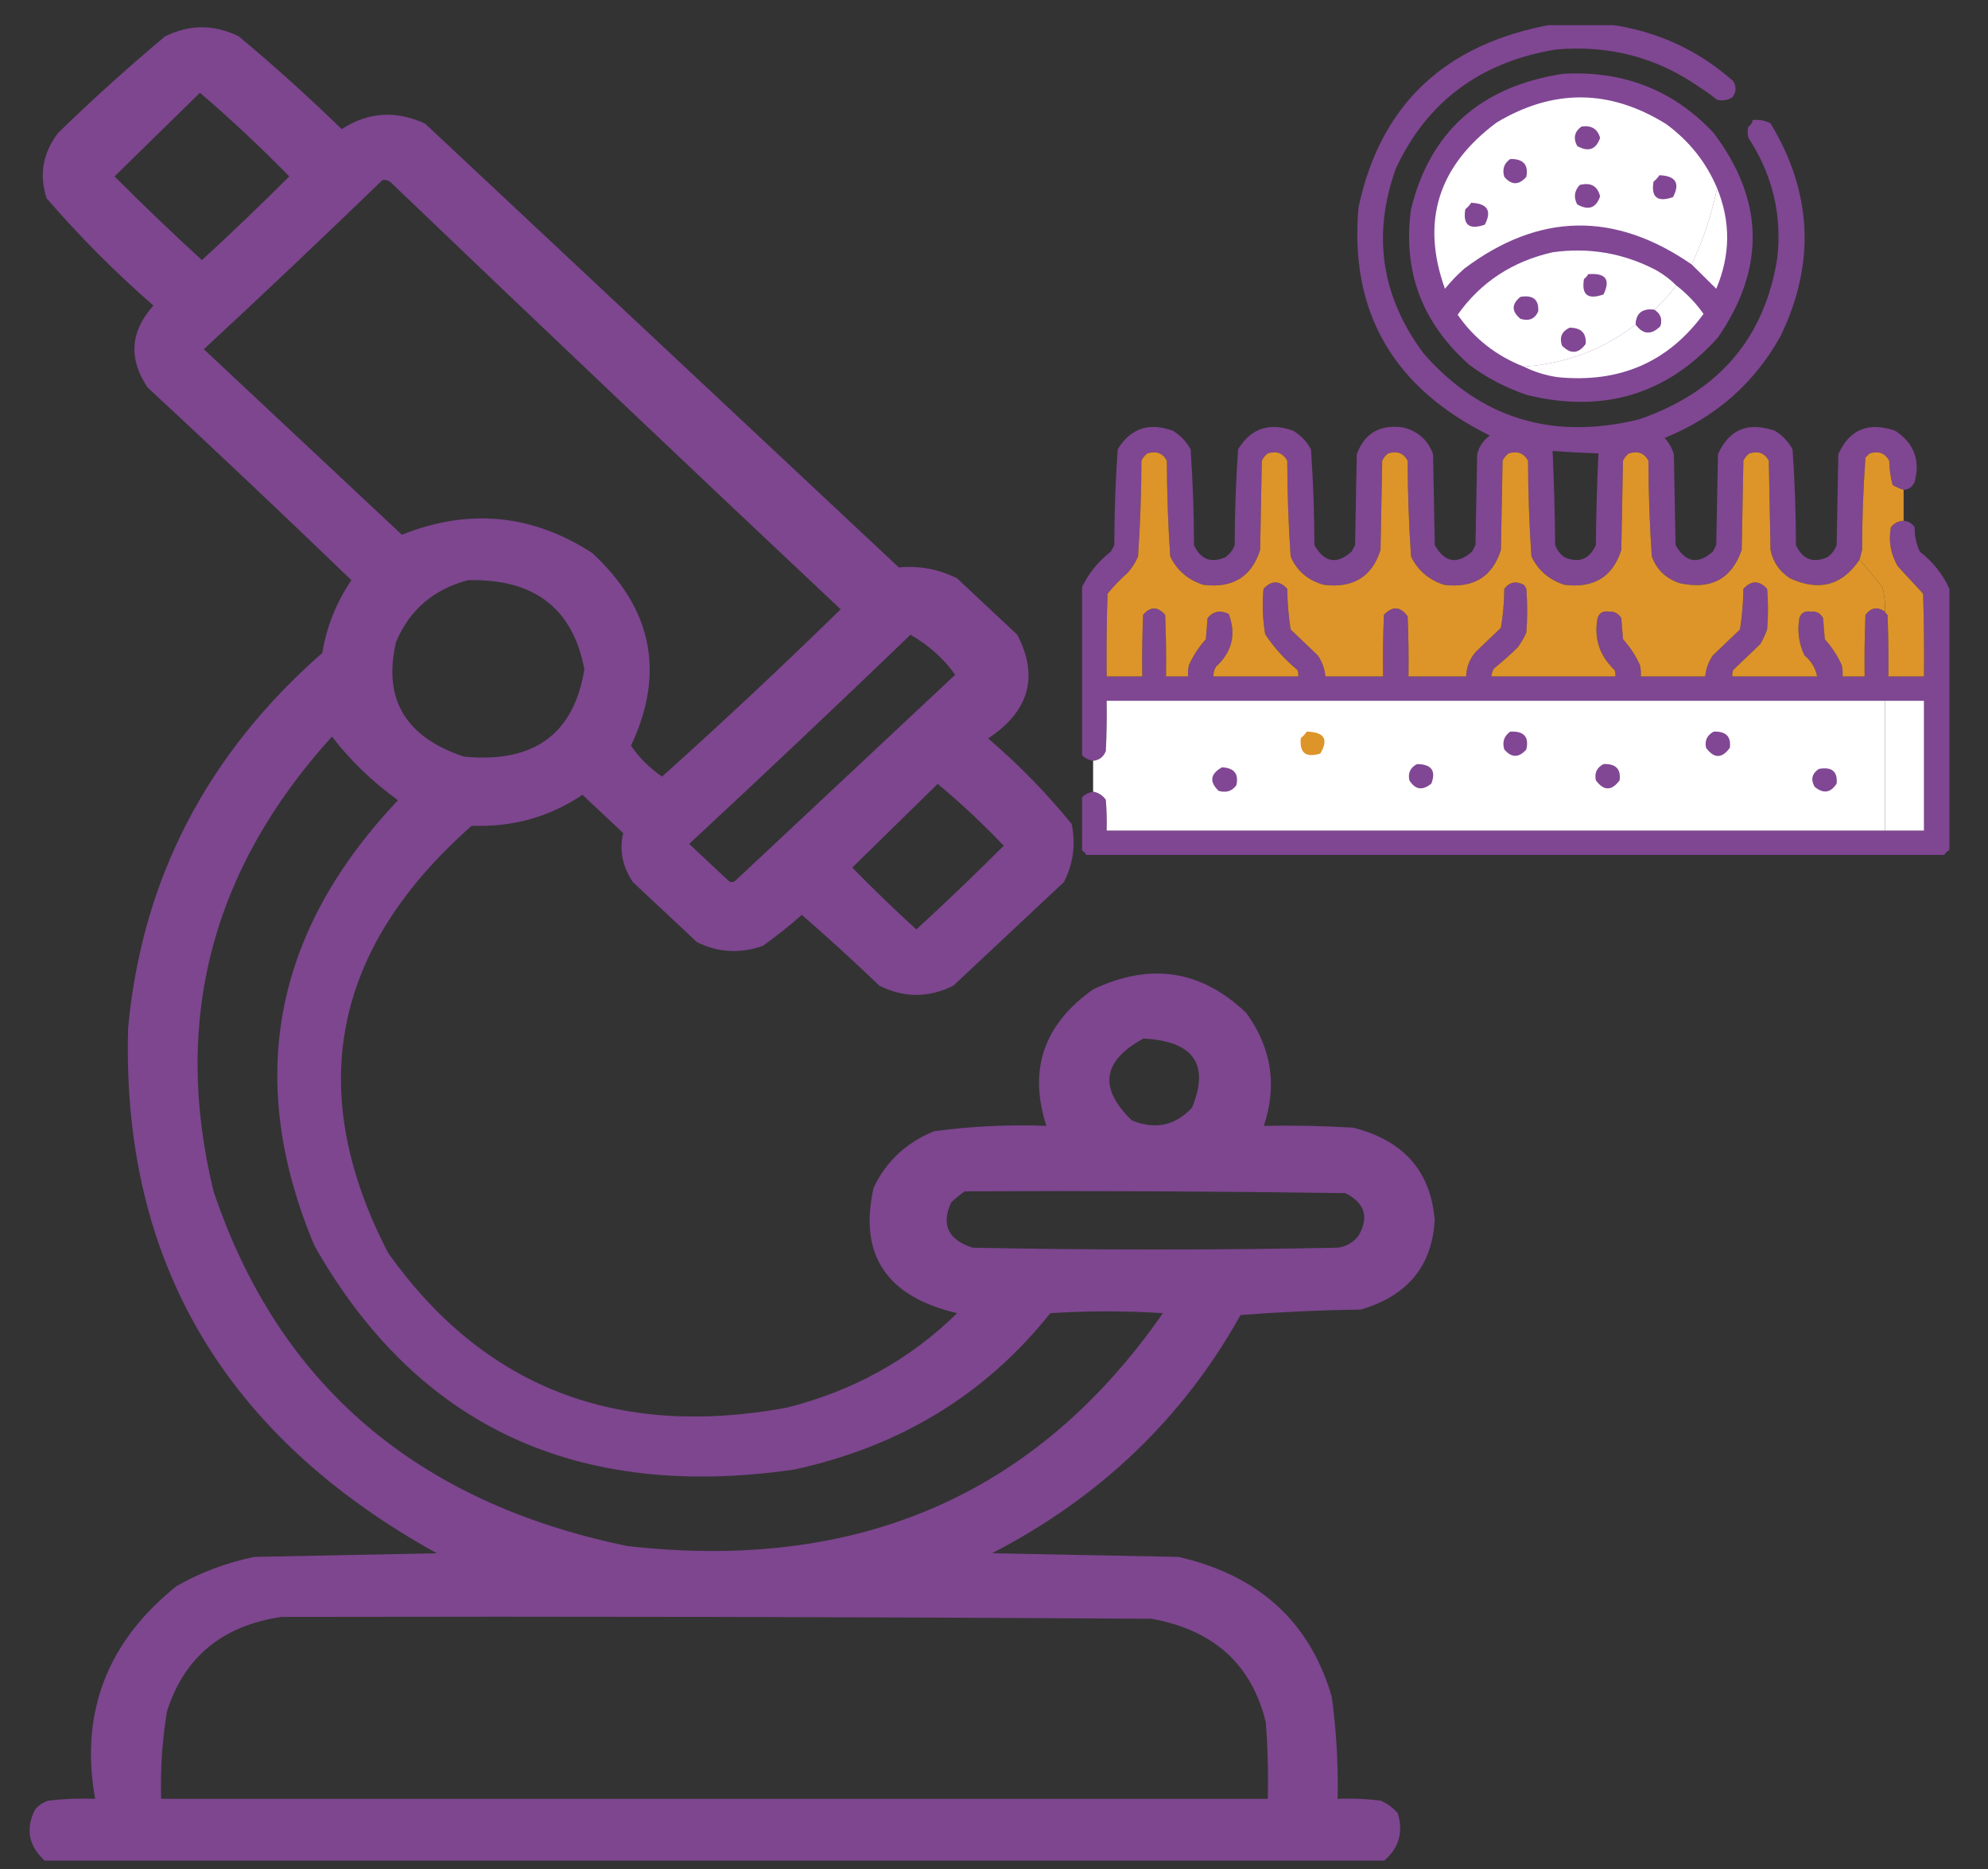 <svg width="200" height="188" viewBox="0 0 200 188" fill="none" xmlns="http://www.w3.org/2000/svg">
<rect x="0" y="0" width="200" height="188" fill="#333333" stroke="none"/>
<g clip-path="url(#clip0_12_452)">
<path opacity="0.947" fill-rule="evenodd" clip-rule="evenodd" d="M139.258 187.159C94.336 187.159 49.414 187.159 4.492 187.159C2.881 185.682 2.555 183.974 3.516 182.036C3.868 181.597 4.324 181.292 4.883 181.121C6.44 180.939 8.002 180.878 9.57 180.938C8.027 172.281 10.761 165.145 17.773 159.533C20.199 158.154 22.803 157.178 25.586 156.606C31.706 156.484 37.825 156.362 43.945 156.24C22.558 144.416 12.207 126.792 12.891 103.367C14.288 88.432 20.798 75.869 32.422 65.679C32.855 63.041 33.831 60.601 35.352 58.361C28.586 51.841 21.75 45.377 14.844 38.969C12.903 36.084 13.098 33.339 15.43 30.736C11.562 27.358 7.981 23.76 4.687 19.942C3.917 17.572 4.308 15.377 5.859 13.355C9.321 9.99 12.902 6.758 16.602 3.659C19.076 2.439 21.549 2.439 24.023 3.659C27.593 6.636 31.043 9.746 34.375 12.989C37.035 11.263 39.835 11.08 42.773 12.441C58.659 27.321 74.544 42.201 90.43 57.081C92.466 56.877 94.419 57.242 96.289 58.178C98.307 60.069 100.325 61.959 102.344 63.85C104.525 68.054 103.549 71.53 99.414 74.278C102.502 76.925 105.301 79.791 107.812 82.877C108.239 84.925 107.978 86.876 107.031 88.731C103.32 92.207 99.609 95.683 95.898 99.159C93.425 100.379 90.95 100.379 88.477 99.159C85.932 96.715 83.328 94.337 80.664 92.024C79.419 93.13 78.117 94.166 76.758 95.135C74.48 95.95 72.266 95.828 70.117 94.769C67.969 92.756 65.82 90.744 63.672 88.731C62.618 87.171 62.293 85.524 62.695 83.791C61.328 82.511 59.961 81.23 58.594 79.95C55.285 82.181 51.575 83.218 47.461 83.06C33.413 95.433 30.614 109.764 39.062 126.053C48.674 139.547 62.02 144.73 79.102 141.604C85.807 139.929 91.535 136.758 96.289 132.091C89.171 130.421 86.371 126.213 87.891 119.467C89.128 116.845 91.146 114.954 93.945 113.795C97.695 113.287 101.471 113.104 105.273 113.247C103.437 107.619 104.999 103.045 109.961 99.525C115.737 96.779 120.88 97.572 125.391 101.904C127.923 105.413 128.509 109.194 127.148 113.247C130.146 113.186 133.141 113.247 136.133 113.43C141.222 114.721 143.957 117.831 144.336 122.76C144.063 127.36 141.589 130.348 136.914 131.725C132.871 131.786 128.835 131.969 124.805 132.274C119.041 142.612 110.708 150.601 99.805 156.24C106.055 156.362 112.305 156.484 118.555 156.606C126.65 158.456 131.793 163.152 133.984 170.693C134.446 174.095 134.641 177.51 134.57 180.938C136.009 180.878 137.441 180.939 138.867 181.121C139.565 181.409 140.151 181.835 140.625 182.402C141.196 184.295 140.74 185.881 139.258 187.159ZM20.117 9.331C23.234 12.006 26.229 14.811 29.102 17.746C26.243 20.607 23.313 23.413 20.312 26.162C17.312 23.413 14.382 20.607 11.523 17.746C14.396 14.934 17.261 12.128 20.117 9.331ZM38.477 18.112C38.765 18.064 39.026 18.125 39.258 18.295C54.291 32.682 69.396 47.013 84.57 61.289C78.711 67.021 72.722 72.632 66.602 78.12C65.351 77.254 64.31 76.217 63.477 75.01C66.939 67.685 65.636 61.221 59.57 55.617C53.531 51.711 47.151 51.102 40.43 53.788C33.789 47.567 27.148 41.347 20.508 35.127C26.576 29.503 32.566 23.832 38.477 18.112ZM47.07 58.361C53.726 58.192 57.632 61.181 58.789 67.326C57.728 73.859 53.692 76.787 46.68 76.108C40.786 74.154 38.508 70.312 39.844 64.582C41.182 61.372 43.591 59.298 47.07 58.361ZM91.602 63.85C93.464 64.925 94.961 66.267 96.094 67.875C88.737 74.766 81.38 81.657 74.023 88.548C73.763 88.792 73.503 88.792 73.242 88.548C71.94 87.329 70.638 86.109 69.336 84.889C76.837 77.924 84.259 70.911 91.602 63.85ZM33.398 74.095C35.24 76.493 37.454 78.627 40.039 80.498C27.449 93.776 24.65 108.717 31.641 125.321C41.947 143.473 58.027 150.974 79.883 147.824C90.555 145.513 99.149 140.268 105.664 132.091C109.44 131.847 113.216 131.847 116.992 132.091C104.293 150.355 86.324 158.161 63.086 155.508C41.876 151.131 28.009 139.239 21.484 119.833C17.307 102.675 21.279 87.429 33.398 74.095ZM94.336 78.852C96.671 80.796 98.885 82.869 100.977 85.072C98.118 87.933 95.188 90.739 92.188 93.488C89.968 91.47 87.82 89.397 85.742 87.268C88.615 84.455 91.48 81.65 94.336 78.852ZM115.039 104.465C120.087 104.734 121.714 107.052 119.922 111.417C118.238 113.235 116.22 113.662 113.867 112.698C110.506 109.454 110.896 106.71 115.039 104.465ZM97.07 119.833C109.831 119.772 122.592 119.833 135.352 120.016C137.279 120.991 137.735 122.393 136.719 124.224C136.203 124.951 135.487 125.378 134.57 125.504C122.331 125.748 110.091 125.748 97.852 125.504C95.371 124.699 94.654 123.174 95.703 120.931C96.15 120.515 96.606 120.149 97.07 119.833ZM28.32 162.643C57.487 162.582 86.654 162.643 115.82 162.826C122.094 163.946 125.935 167.422 127.344 173.255C127.539 175.813 127.604 178.374 127.539 180.938C90.43 180.938 53.32 180.938 16.211 180.938C16.124 177.994 16.319 175.067 16.797 172.157C18.526 166.692 22.368 163.521 28.32 162.643Z" fill="#814794"/>
<g clip-path="url(#clip1_12_452)">
<path opacity="0.98" fill-rule="evenodd" clip-rule="evenodd" d="M156.199 2.45C158.076 2.45 159.952 2.45 161.829 2.45C166.631 3.101 170.81 5.005 174.367 8.161C174.71 8.724 174.681 9.268 174.282 9.793C173.816 10.085 173.305 10.166 172.747 10.038C172.199 9.594 171.63 9.186 171.041 8.814C166.744 5.787 161.911 4.509 156.541 4.979C148.922 6.23 143.549 10.228 140.42 16.972C138.027 23.657 138.965 29.858 143.235 35.574C148.97 42.107 156.192 44.31 164.899 42.183C172.904 39.42 177.538 34.008 178.802 25.947C179.286 21.596 178.319 17.572 175.902 13.872C175.789 13.491 175.789 13.111 175.902 12.73C176.155 12.572 176.297 12.354 176.329 12.077C176.97 12.007 177.567 12.116 178.12 12.404C182.323 19.36 182.664 26.485 179.144 33.779C176.519 38.529 172.623 41.955 167.458 44.059C167.903 44.529 168.216 45.074 168.397 45.691C168.453 48.737 168.51 51.782 168.567 54.828C169.57 56.593 170.821 56.81 172.32 55.481C172.434 55.264 172.547 55.046 172.661 54.828C172.718 51.782 172.775 48.737 172.832 45.691C173.946 43.195 175.851 42.406 178.547 43.325C179.323 43.795 179.92 44.421 180.338 45.201C180.559 48.4 180.673 51.609 180.679 54.828C181.336 56.267 182.388 56.675 183.835 56.052C184.279 55.736 184.592 55.328 184.773 54.828C184.83 51.782 184.887 48.737 184.944 45.691C186.058 43.195 187.963 42.406 190.658 43.325C192.555 44.576 193.209 46.289 192.62 48.465C192.422 48.953 192.052 49.225 191.511 49.281C191.142 49.155 190.772 48.992 190.403 48.791C190.194 47.994 190.08 47.178 190.061 46.343C189.646 45.573 188.992 45.328 188.1 45.609C187.957 45.745 187.815 45.881 187.673 46.017C187.45 49.103 187.336 52.203 187.332 55.318C187.246 55.647 187.16 55.974 187.076 56.297C185.34 58.89 183.009 59.515 180.082 58.173C179.023 57.48 178.369 56.529 178.12 55.318C178.063 52.327 178.006 49.335 177.95 46.343C177.534 45.573 176.88 45.328 175.988 45.609C175.723 45.807 175.525 46.052 175.391 46.343C175.334 49.335 175.277 52.327 175.22 55.318C174.218 58.232 172.143 59.347 168.994 58.663C167.6 58.201 166.662 57.303 166.179 55.971C165.96 52.77 165.846 49.561 165.838 46.343C165.422 45.573 164.768 45.328 163.876 45.609C163.612 45.807 163.413 46.052 163.279 46.343C163.222 49.335 163.165 52.327 163.108 55.318C162.256 58.025 160.351 59.194 157.393 58.826C155.851 58.329 154.742 57.377 154.067 55.971C153.848 52.77 153.734 49.561 153.726 46.343C153.31 45.573 152.656 45.328 151.764 45.609C151.5 45.807 151.301 46.052 151.167 46.343C151.11 49.335 151.053 52.327 150.996 55.318C150.144 58.025 148.239 59.194 145.282 58.826C143.739 58.329 142.63 57.377 141.955 55.971C141.736 52.77 141.622 49.561 141.614 46.343C141.199 45.573 140.545 45.328 139.652 45.609C139.388 45.807 139.189 46.052 139.055 46.343C138.998 49.335 138.941 52.327 138.885 55.318C138.032 58.025 136.127 59.194 133.17 58.826C131.577 58.379 130.468 57.427 129.843 55.971C129.624 52.77 129.51 49.561 129.502 46.343C129.087 45.573 128.433 45.328 127.54 45.609C127.276 45.807 127.077 46.052 126.943 46.343C126.886 49.335 126.83 52.327 126.773 55.318C125.92 58.025 124.015 59.194 121.058 58.826C119.515 58.329 118.406 57.377 117.731 55.971C117.512 52.77 117.399 49.561 117.39 46.343C116.975 45.573 116.321 45.328 115.428 45.609C115.164 45.807 114.965 46.052 114.831 46.343C114.823 49.561 114.709 52.77 114.49 55.971C114.235 56.569 113.894 57.112 113.467 57.602C112.722 58.26 112.039 58.968 111.42 59.724C111.334 62.497 111.306 65.271 111.334 68.045C112.528 68.045 113.723 68.045 114.917 68.045C114.888 65.978 114.917 63.911 115.002 61.845C115.727 60.992 116.466 60.992 117.22 61.845C117.305 63.911 117.333 65.978 117.305 68.045C118.044 68.045 118.783 68.045 119.523 68.045C119.495 67.661 119.523 67.28 119.608 66.903C120.042 65.946 120.61 65.076 121.314 64.292C121.371 63.585 121.428 62.878 121.484 62.171C122.06 61.478 122.771 61.342 123.617 61.763C124.385 63.793 123.958 65.561 122.337 67.066C122.145 67.367 122.06 67.694 122.081 68.045C124.925 68.045 127.768 68.045 130.611 68.045C130.638 67.821 130.609 67.604 130.526 67.393C129.254 66.341 128.174 65.144 127.284 63.803C127.025 62.288 126.968 60.766 127.114 59.234C127.91 58.364 128.706 58.364 129.502 59.234C129.518 60.606 129.632 61.966 129.843 63.313C130.753 64.184 131.663 65.054 132.573 65.924C133.017 66.573 133.272 67.28 133.34 68.045C135.274 68.045 137.207 68.045 139.14 68.045C139.112 65.978 139.14 63.911 139.226 61.845C140.098 60.935 140.894 60.989 141.614 62.008C141.699 64.02 141.728 66.032 141.699 68.045C143.633 68.045 145.566 68.045 147.499 68.045C147.526 67.128 147.838 66.312 148.438 65.598C149.3 64.773 150.153 63.957 150.996 63.15C151.213 61.862 151.327 60.556 151.338 59.234C151.846 58.549 152.5 58.413 153.299 58.826C153.406 58.949 153.491 59.085 153.555 59.234C153.669 60.703 153.669 62.171 153.555 63.64C153.314 64.156 153.03 64.645 152.702 65.108C151.939 65.853 151.143 66.56 150.314 67.23C150.142 67.478 150.057 67.75 150.058 68.045C154.209 68.045 158.36 68.045 162.511 68.045C162.538 67.821 162.509 67.604 162.426 67.393C160.91 65.948 160.342 64.208 160.72 62.171C160.894 61.652 161.263 61.434 161.829 61.519C162.39 61.482 162.817 61.7 163.108 62.171C163.165 62.878 163.222 63.585 163.279 64.292C163.983 65.076 164.551 65.946 164.985 66.903C165.07 67.28 165.098 67.661 165.07 68.045C167.231 68.045 169.392 68.045 171.552 68.045C171.62 67.28 171.876 66.573 172.32 65.924C173.23 65.054 174.14 64.184 175.049 63.313C175.261 61.966 175.375 60.606 175.391 59.234C176.187 58.364 176.983 58.364 177.779 59.234C177.893 60.594 177.893 61.954 177.779 63.313C177.598 63.822 177.371 64.312 177.097 64.782C176.187 65.652 175.277 66.522 174.367 67.393C174.284 67.604 174.255 67.821 174.282 68.045C177.125 68.045 179.968 68.045 182.811 68.045C182.649 67.206 182.222 66.499 181.532 65.924C180.97 64.727 180.8 63.476 181.02 62.171C181.194 61.652 181.563 61.434 182.129 61.519C182.715 61.459 183.141 61.676 183.408 62.171C183.465 62.878 183.522 63.585 183.579 64.292C184.283 65.076 184.851 65.946 185.285 66.903C185.37 67.28 185.398 67.661 185.37 68.045C186.109 68.045 186.849 68.045 187.588 68.045C187.559 65.978 187.588 63.911 187.673 61.845C188.215 61.116 188.869 61.007 189.635 61.519C189.683 61.647 189.768 61.756 189.891 61.845C189.976 63.911 190.005 65.978 189.976 68.045C191.17 68.045 192.364 68.045 193.558 68.045C193.587 65.271 193.558 62.497 193.473 59.724C192.62 58.799 191.767 57.874 190.914 56.95C190.205 55.727 189.978 54.421 190.232 53.033C190.553 52.622 190.98 52.404 191.511 52.381C191.983 52.421 192.352 52.638 192.62 53.033C192.608 53.892 192.779 54.708 193.132 55.481C194.465 56.52 195.461 57.771 196.117 59.234C196.117 67.991 196.117 76.748 196.117 85.505C195.89 85.614 195.719 85.777 195.606 85.994C166.833 85.994 138.06 85.994 109.287 85.994C109.174 85.777 109.003 85.614 108.776 85.505C108.776 83.764 108.776 82.024 108.776 80.283C109.095 79.94 109.493 79.722 109.97 79.631C110.496 79.721 110.923 79.993 111.249 80.447C111.334 81.479 111.363 82.512 111.334 83.547C137.435 83.547 163.535 83.547 189.635 83.547C190.943 83.547 192.251 83.547 193.558 83.547C193.558 79.195 193.558 74.844 193.558 70.493C192.251 70.493 190.943 70.493 189.635 70.493C163.535 70.493 137.435 70.493 111.334 70.493C111.363 72.18 111.334 73.866 111.249 75.551C111.018 76.135 110.592 76.461 109.97 76.53C109.487 76.449 109.089 76.232 108.776 75.878C108.776 70.33 108.776 64.782 108.776 59.234C109.432 57.771 110.427 56.52 111.761 55.481C111.875 55.264 111.988 55.046 112.102 54.828C112.108 51.609 112.222 48.4 112.443 45.201C113.726 43.088 115.574 42.462 117.987 43.325C118.764 43.795 119.361 44.421 119.779 45.201C120 48.4 120.114 51.609 120.12 54.828C120.776 56.267 121.828 56.675 123.276 56.052C123.72 55.736 124.033 55.328 124.214 54.828C124.22 51.609 124.334 48.4 124.555 45.201C125.838 43.088 127.686 42.462 130.099 43.325C130.875 43.795 131.472 44.421 131.89 45.201C132.112 48.4 132.225 51.609 132.232 54.828C133.234 56.593 134.486 56.81 135.985 55.481C136.098 55.264 136.212 55.046 136.326 54.828C136.383 51.782 136.439 48.737 136.496 45.691C137.279 43.562 138.843 42.664 141.187 42.998C142.678 43.391 143.673 44.288 144.173 45.691C144.23 48.737 144.287 51.782 144.343 54.828C145.346 56.593 146.597 56.81 148.096 55.481C148.21 55.264 148.324 55.046 148.438 54.828C148.494 51.782 148.551 48.737 148.608 45.691C148.799 44.917 149.226 44.292 149.888 43.814C140.16 39.014 135.753 31.372 136.667 20.889C138.852 10.533 145.363 4.386 156.199 2.45ZM156.199 45.364C157.731 45.476 159.267 45.557 160.805 45.609C160.664 48.67 160.579 51.743 160.549 54.828C159.893 56.267 158.841 56.675 157.393 56.052C156.949 55.736 156.636 55.328 156.455 54.828C156.423 51.667 156.337 48.512 156.199 45.364Z" fill="#814794"/>
<path fill-rule="evenodd" clip-rule="evenodd" d="M172.405 13.383C177.489 20.125 177.632 26.979 172.832 33.942C167.716 39.67 161.319 41.602 153.641 39.735C151.518 39.02 149.584 38.013 147.84 36.716C143.058 32.486 141.096 27.264 141.955 21.052C143.859 13.248 148.948 8.706 157.223 7.427C163.309 7.076 168.37 9.061 172.405 13.383Z" fill="#814794"/>
<path fill-rule="evenodd" clip-rule="evenodd" d="M172.746 18.93C172.204 21.574 171.351 24.131 170.188 26.6C162.449 21.247 154.829 21.383 147.329 27.008C146.612 27.639 145.958 28.318 145.367 29.047C142.934 22.282 144.668 16.707 150.57 12.322C156.286 8.902 161.973 8.957 167.629 12.485C169.954 14.192 171.66 16.34 172.746 18.93Z" fill="white"/>
<path fill-rule="evenodd" clip-rule="evenodd" d="M159.099 12.73C160.096 12.58 160.721 12.96 160.976 13.872C160.565 15.047 159.797 15.319 158.673 14.688C158.25 13.9 158.392 13.247 159.099 12.73Z" fill="#814794"/>
<path fill-rule="evenodd" clip-rule="evenodd" d="M151.935 15.993C153.248 15.971 153.788 16.569 153.555 17.788C152.802 18.641 152.063 18.641 151.338 17.788C151.109 17.033 151.309 16.435 151.935 15.993Z" fill="#814794"/>
<path fill-rule="evenodd" clip-rule="evenodd" d="M166.946 17.625C168.586 17.696 169.041 18.43 168.311 19.828C166.745 20.37 166.091 19.854 166.349 18.278C166.584 18.081 166.783 17.864 166.946 17.625Z" fill="#814794"/>
<path fill-rule="evenodd" clip-rule="evenodd" d="M158.929 18.604C160.034 18.324 160.716 18.705 160.976 19.746C160.579 20.925 159.811 21.197 158.673 20.562C158.295 19.849 158.38 19.197 158.929 18.604Z" fill="#814794"/>
<path fill-rule="evenodd" clip-rule="evenodd" d="M172.747 18.93C174.123 22.293 174.095 25.665 172.661 29.047C171.834 28.219 171.01 27.403 170.188 26.6C171.351 24.131 172.204 21.574 172.747 18.93Z" fill="white"/>
<path fill-rule="evenodd" clip-rule="evenodd" d="M148.011 20.399C149.65 20.47 150.105 21.204 149.376 22.602C147.81 23.144 147.156 22.628 147.414 21.052C147.649 20.855 147.848 20.638 148.011 20.399Z" fill="#814794"/>
<path fill-rule="evenodd" clip-rule="evenodd" d="M168.652 28.721C167.982 29.581 167.243 30.397 166.435 31.168C165.237 31.01 164.611 31.5 164.558 32.637C161.294 35.166 157.541 36.58 153.299 36.88C150.525 35.796 148.308 34.056 146.646 31.658C148.959 28.391 152.143 26.297 156.199 25.376C159.871 24.864 163.34 25.463 166.605 27.171C167.369 27.603 168.051 28.12 168.652 28.721Z" fill="white"/>
<path fill-rule="evenodd" clip-rule="evenodd" d="M159.782 27.579C161.54 27.436 162.052 28.116 161.317 29.618C159.739 30.176 159.085 29.659 159.355 28.068C159.533 27.926 159.676 27.762 159.782 27.579Z" fill="#814794"/>
<path fill-rule="evenodd" clip-rule="evenodd" d="M168.652 28.721C169.711 29.543 170.621 30.495 171.382 31.576C167.826 36.431 162.935 38.552 156.711 37.94C155.495 37.761 154.358 37.407 153.299 36.879C157.541 36.58 161.294 35.166 164.558 32.637C165.299 33.651 166.124 33.705 167.032 32.8C167.244 32.097 167.045 31.553 166.435 31.168C167.243 30.397 167.982 29.581 168.652 28.721Z" fill="white"/>
<path fill-rule="evenodd" clip-rule="evenodd" d="M152.958 29.863C154.237 29.647 154.834 30.136 154.749 31.332C154.404 32.09 153.807 32.334 152.958 32.066C152.056 31.319 152.056 30.585 152.958 29.863Z" fill="#814794"/>
<path fill-rule="evenodd" clip-rule="evenodd" d="M166.435 31.168C167.045 31.553 167.244 32.097 167.032 32.8C166.124 33.705 165.299 33.651 164.558 32.637C164.611 31.5 165.237 31.01 166.435 31.168Z" fill="#814794"/>
<path fill-rule="evenodd" clip-rule="evenodd" d="M157.905 32.963C159.068 32.961 159.609 33.505 159.526 34.595C158.8 35.599 158.004 35.653 157.138 34.758C156.863 33.932 157.119 33.334 157.905 32.963Z" fill="#814794"/>
<path fill-rule="evenodd" clip-rule="evenodd" d="M187.076 56.297C187.868 57.192 188.636 58.117 189.379 59.071C189.592 59.874 189.678 60.69 189.635 61.519C188.869 61.007 188.215 61.116 187.673 61.845C187.588 63.911 187.559 65.978 187.588 68.045C186.849 68.045 186.109 68.045 185.37 68.045C185.398 67.661 185.37 67.28 185.285 66.903C184.851 65.946 184.283 65.076 183.579 64.292C183.522 63.585 183.465 62.878 183.408 62.171C183.141 61.676 182.715 61.459 182.129 61.519C181.563 61.434 181.194 61.652 181.02 62.171C180.8 63.476 180.97 64.727 181.532 65.924C182.222 66.499 182.649 67.206 182.811 68.045C179.968 68.045 177.125 68.045 174.282 68.045C174.255 67.821 174.284 67.604 174.367 67.393C175.277 66.522 176.187 65.652 177.097 64.782C177.371 64.312 177.598 63.822 177.779 63.313C177.893 61.954 177.893 60.594 177.779 59.234C176.983 58.364 176.187 58.364 175.391 59.234C175.375 60.606 175.261 61.966 175.049 63.313C174.14 64.184 173.23 65.054 172.32 65.924C171.876 66.573 171.62 67.28 171.552 68.045C169.392 68.045 167.231 68.045 165.07 68.045C165.098 67.661 165.069 67.28 164.985 66.903C164.551 65.946 163.982 65.076 163.279 64.292C163.222 63.585 163.165 62.878 163.108 62.171C162.817 61.7 162.39 61.482 161.829 61.519C161.263 61.434 160.894 61.652 160.72 62.171C160.342 64.208 160.91 65.948 162.426 67.393C162.509 67.604 162.538 67.821 162.511 68.045C158.36 68.045 154.209 68.045 150.058 68.045C150.057 67.75 150.142 67.478 150.314 67.23C151.143 66.56 151.939 65.853 152.702 65.108C153.03 64.645 153.314 64.156 153.555 63.64C153.669 62.171 153.669 60.703 153.555 59.234C153.491 59.085 153.406 58.949 153.299 58.826C152.5 58.413 151.846 58.549 151.338 59.234C151.327 60.556 151.213 61.862 150.996 63.15C150.153 63.957 149.3 64.773 148.438 65.598C147.838 66.312 147.526 67.128 147.499 68.045C145.566 68.045 143.633 68.045 141.699 68.045C141.728 66.032 141.699 64.02 141.614 62.008C140.894 60.989 140.098 60.935 139.226 61.845C139.14 63.911 139.112 65.978 139.14 68.045C137.207 68.045 135.274 68.045 133.34 68.045C133.272 67.28 133.017 66.573 132.573 65.924C131.663 65.054 130.753 64.184 129.843 63.313C129.632 61.966 129.518 60.606 129.502 59.234C128.706 58.364 127.91 58.364 127.114 59.234C126.968 60.766 127.025 62.288 127.284 63.803C128.174 65.144 129.254 66.341 130.526 67.393C130.609 67.604 130.638 67.821 130.611 68.045C127.768 68.045 124.925 68.045 122.081 68.045C122.06 67.694 122.145 67.367 122.337 67.066C123.958 65.561 124.385 63.793 123.617 61.763C122.771 61.342 122.06 61.478 121.484 62.171C121.428 62.878 121.371 63.585 121.314 64.292C120.61 65.076 120.042 65.946 119.608 66.903C119.523 67.28 119.495 67.661 119.523 68.045C118.783 68.045 118.044 68.045 117.305 68.045C117.333 65.978 117.305 63.911 117.22 61.845C116.466 60.992 115.727 60.992 115.002 61.845C114.917 63.911 114.888 65.978 114.917 68.045C113.723 68.045 112.528 68.045 111.334 68.045C111.306 65.271 111.334 62.497 111.42 59.724C112.039 58.968 112.722 58.26 113.467 57.602C113.894 57.112 114.235 56.569 114.49 55.971C114.709 52.77 114.823 49.561 114.831 46.343C114.965 46.052 115.164 45.807 115.428 45.609C116.321 45.328 116.975 45.573 117.39 46.343C117.399 49.561 117.512 52.77 117.731 55.971C118.406 57.377 119.515 58.329 121.058 58.826C124.015 59.194 125.92 58.025 126.773 55.318C126.829 52.327 126.886 49.335 126.943 46.343C127.077 46.052 127.276 45.807 127.54 45.609C128.433 45.328 129.087 45.573 129.502 46.343C129.51 49.561 129.624 52.77 129.843 55.971C130.468 57.427 131.577 58.379 133.17 58.826C136.127 59.194 138.032 58.025 138.885 55.318C138.941 52.327 138.998 49.335 139.055 46.343C139.189 46.052 139.388 45.807 139.652 45.609C140.545 45.328 141.199 45.573 141.614 46.343C141.622 49.561 141.736 52.77 141.955 55.971C142.63 57.377 143.739 58.329 145.282 58.826C148.239 59.194 150.144 58.025 150.996 55.318C151.053 52.327 151.11 49.335 151.167 46.343C151.301 46.052 151.5 45.807 151.764 45.609C152.656 45.328 153.31 45.573 153.726 46.343C153.734 49.561 153.848 52.77 154.067 55.971C154.742 57.377 155.851 58.329 157.393 58.826C160.351 59.194 162.256 58.025 163.108 55.318C163.165 52.327 163.222 49.335 163.279 46.343C163.413 46.052 163.612 45.807 163.876 45.609C164.768 45.328 165.422 45.573 165.838 46.343C165.846 49.561 165.96 52.77 166.179 55.971C166.662 57.303 167.6 58.201 168.994 58.663C172.143 59.347 174.218 58.232 175.22 55.318C175.277 52.327 175.334 49.335 175.391 46.343C175.525 46.052 175.723 45.807 175.988 45.609C176.88 45.328 177.534 45.573 177.949 46.343C178.006 49.335 178.063 52.327 178.12 55.318C178.369 56.529 179.022 57.48 180.082 58.173C183.008 59.515 185.34 58.89 187.076 56.297Z" fill="#DD9529"/>
<path fill-rule="evenodd" clip-rule="evenodd" d="M191.511 49.281C191.511 50.314 191.511 51.347 191.511 52.381C190.98 52.404 190.553 52.622 190.232 53.033C189.978 54.421 190.205 55.727 190.914 56.95C191.767 57.874 192.62 58.799 193.473 59.724C193.558 62.497 193.587 65.271 193.558 68.045C192.364 68.045 191.17 68.045 189.976 68.045C190.005 65.978 189.976 63.911 189.891 61.845C189.768 61.756 189.683 61.647 189.635 61.519C189.678 60.69 189.592 59.874 189.379 59.071C188.636 58.117 187.868 57.192 187.076 56.297C187.16 55.974 187.246 55.647 187.332 55.318C187.336 52.203 187.45 49.103 187.673 46.017C187.815 45.881 187.957 45.745 188.1 45.609C188.992 45.328 189.646 45.573 190.061 46.343C190.08 47.178 190.194 47.994 190.403 48.791C190.772 48.992 191.142 49.155 191.511 49.281Z" fill="#DD9529"/>
<path fill-rule="evenodd" clip-rule="evenodd" d="M189.635 70.493C189.635 74.844 189.635 79.195 189.635 83.547C163.535 83.547 137.434 83.547 111.334 83.547C111.363 82.512 111.334 81.479 111.249 80.447C110.923 79.993 110.496 79.721 109.97 79.631C109.97 78.597 109.97 77.564 109.97 76.53C110.592 76.461 111.018 76.135 111.249 75.551C111.334 73.866 111.363 72.18 111.334 70.493C137.434 70.493 163.535 70.493 189.635 70.493Z" fill="white"/>
<path fill-rule="evenodd" clip-rule="evenodd" d="M189.635 70.493C190.943 70.493 192.251 70.493 193.558 70.493C193.558 74.844 193.558 79.195 193.558 83.547C192.251 83.547 190.943 83.547 189.635 83.547C189.635 79.195 189.635 74.844 189.635 70.493Z" fill="white"/>
<path fill-rule="evenodd" clip-rule="evenodd" d="M131.464 73.593C133.23 73.63 133.685 74.364 132.829 75.796C131.369 76.251 130.715 75.734 130.867 74.246C131.102 74.049 131.3 73.832 131.464 73.593Z" fill="#DD9529"/>
<path fill-rule="evenodd" clip-rule="evenodd" d="M172.405 73.593C173.635 73.545 174.175 74.088 174.026 75.225C173.23 76.313 172.434 76.313 171.638 75.225C171.48 74.493 171.736 73.95 172.405 73.593Z" fill="#814794"/>
<path fill-rule="evenodd" clip-rule="evenodd" d="M151.935 73.593C153.307 73.518 153.847 74.116 153.555 75.388C152.802 76.241 152.063 76.241 151.338 75.388C151.109 74.64 151.308 74.042 151.935 73.593Z" fill="#814794"/>
<path fill-rule="evenodd" clip-rule="evenodd" d="M142.552 76.857C144.007 76.868 144.49 77.521 144.002 78.815C143.113 79.552 142.373 79.444 141.785 78.488C141.627 77.757 141.883 77.213 142.552 76.857Z" fill="#814794"/>
<path fill-rule="evenodd" clip-rule="evenodd" d="M161.317 76.857C162.546 76.808 163.087 77.352 162.938 78.488C162.141 79.576 161.346 79.576 160.549 78.488C160.392 77.757 160.648 77.213 161.317 76.857Z" fill="#814794"/>
<path fill-rule="evenodd" clip-rule="evenodd" d="M122.934 77.183C124.16 77.24 124.643 77.838 124.384 78.978C123.956 79.584 123.359 79.774 122.593 79.549C121.646 78.63 121.76 77.841 122.934 77.183Z" fill="#814794"/>
<path fill-rule="evenodd" clip-rule="evenodd" d="M182.982 77.346C184.289 77.108 184.886 77.598 184.773 78.815C184.171 79.76 183.431 79.868 182.555 79.141C182.145 78.412 182.287 77.814 182.982 77.346Z" fill="#814794"/>
</g>
</g>
<defs>
<clipPath id="clip0_12_452">
<rect width="200" height="187.342" fill="white"/>
</clipPath>
<clipPath id="clip1_12_452">
<rect width="87.342" height="83.544" fill="white" transform="translate(108.861 2.532)"/>
</clipPath>
</defs>
</svg>
